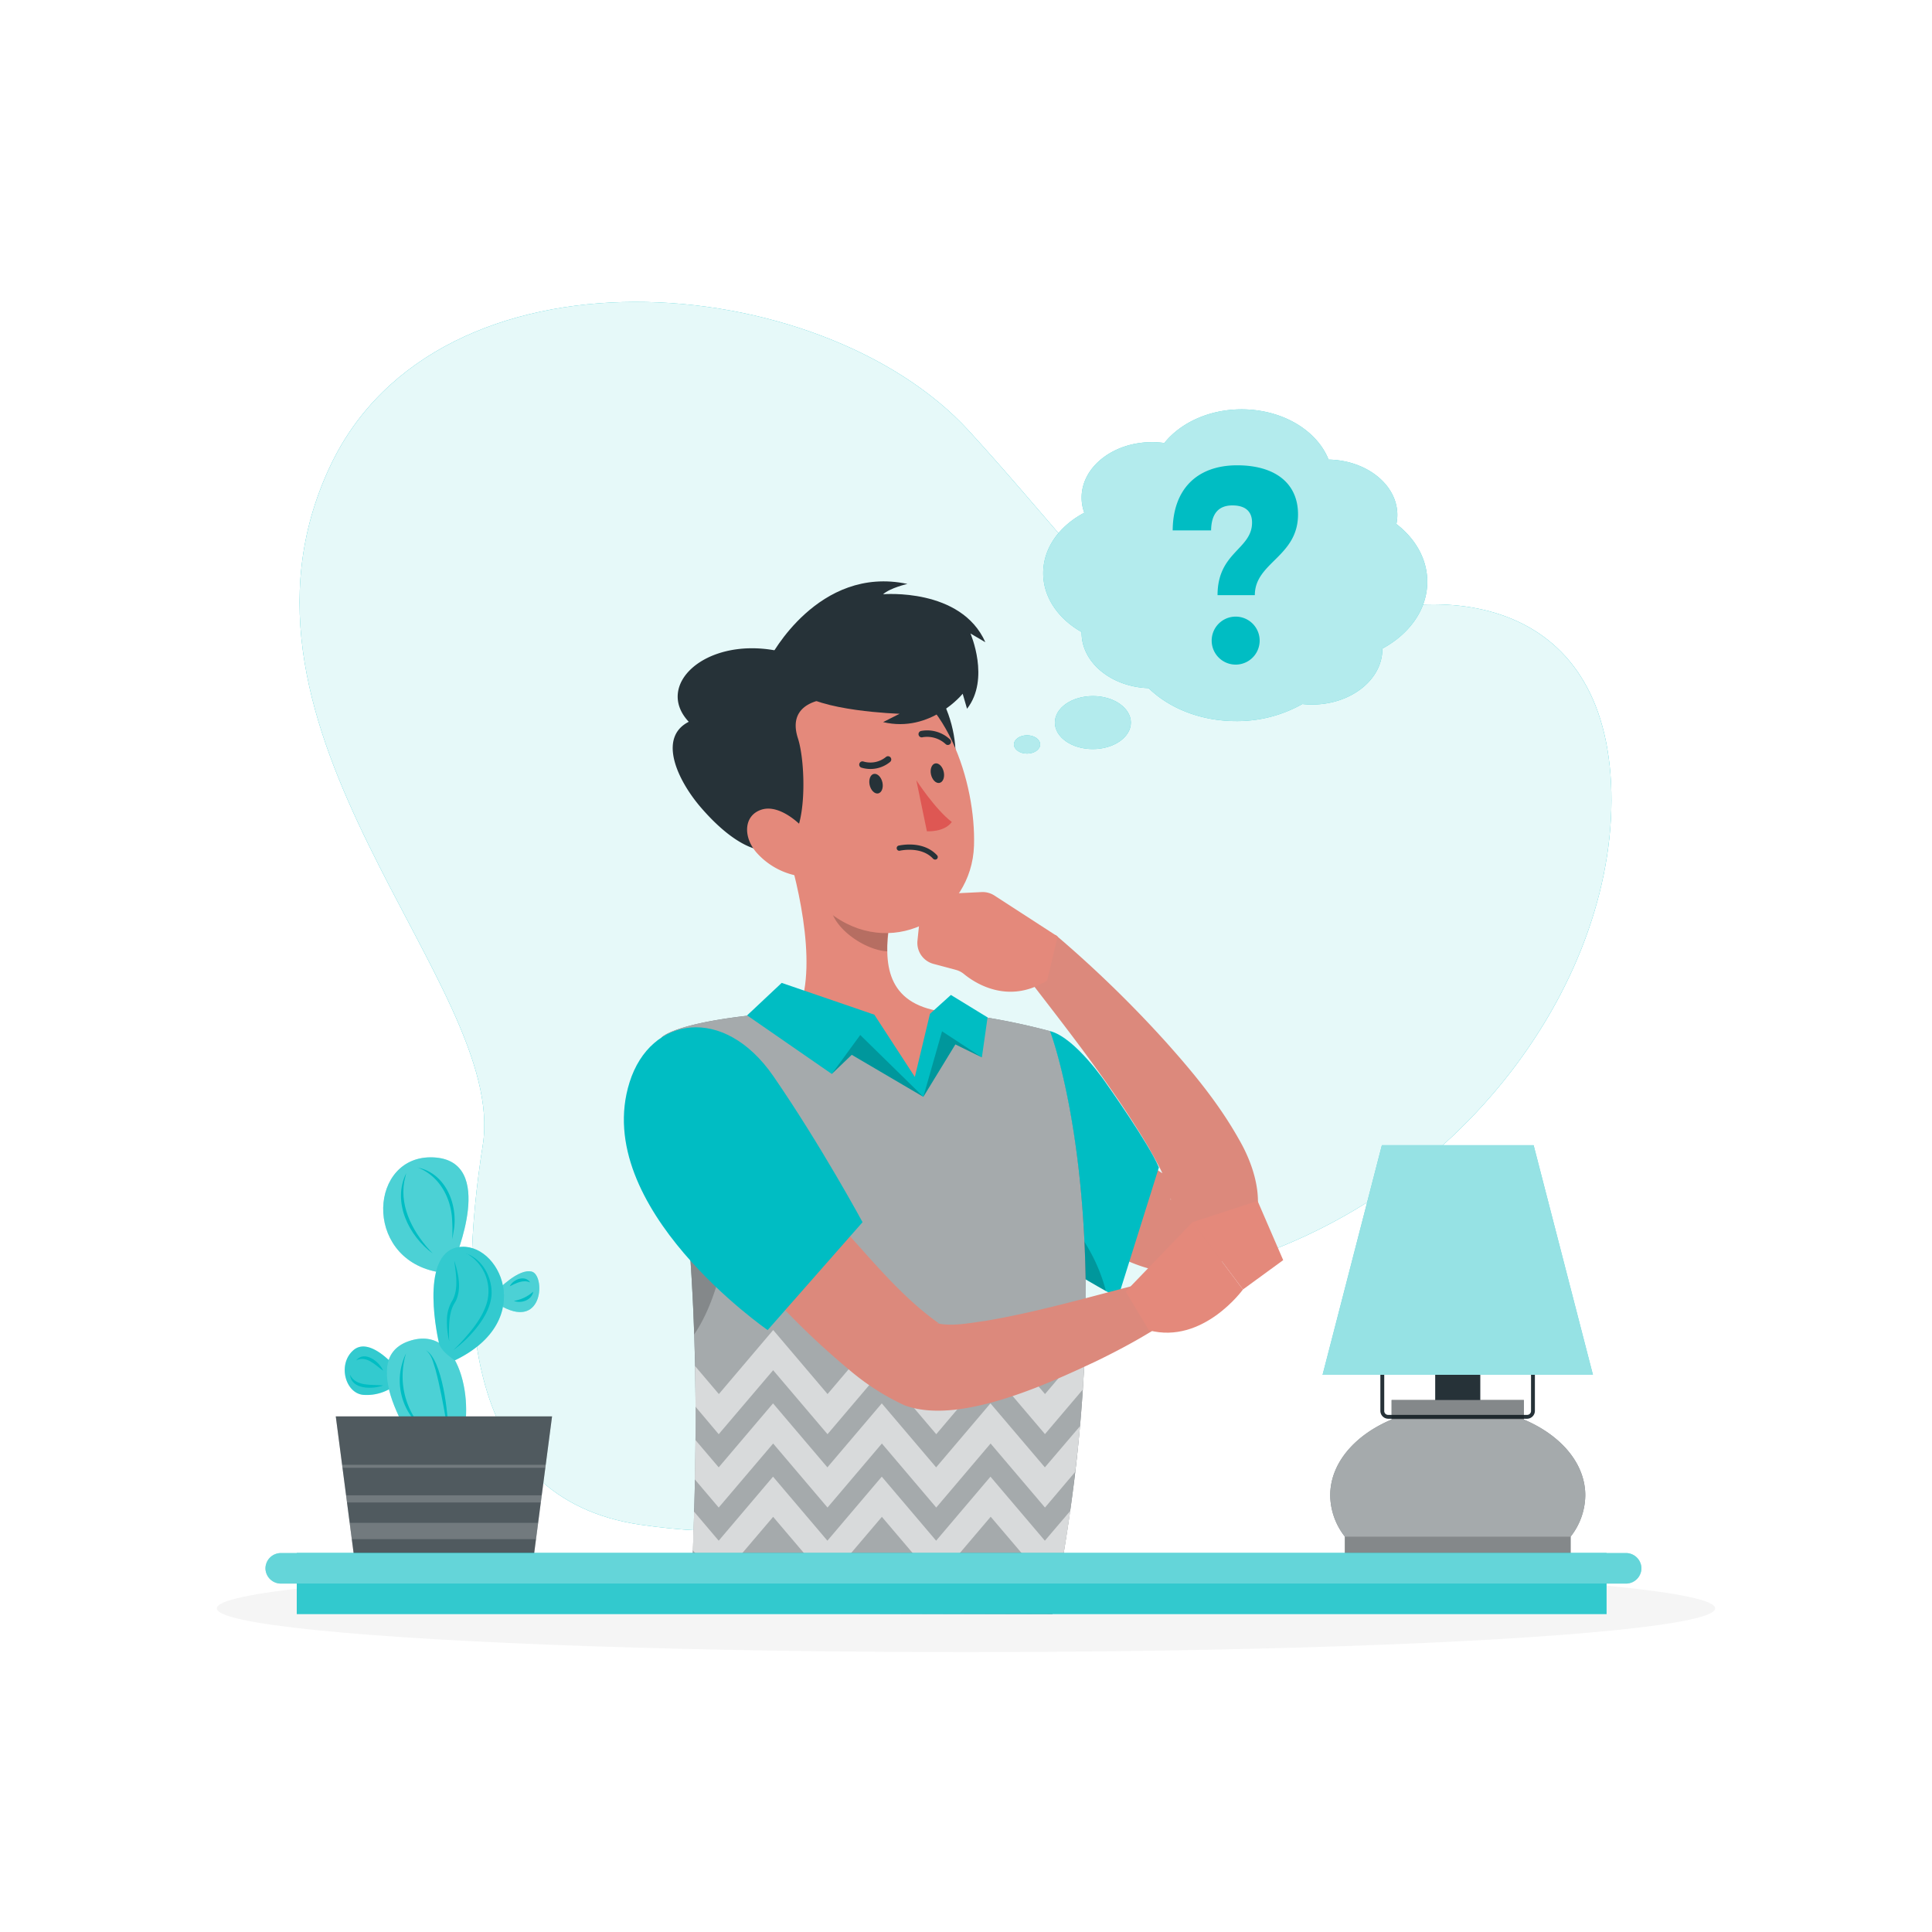 <svg class="animated" id="freepik_stories-thinking-face" xmlns="http://www.w3.org/2000/svg" viewBox="0 0 500 500" version="1.1" xmlns:xlink="http://www.w3.org/1999/xlink" xmlns:svgjs="http://svgjs.com/svgjs"><style>svg#freepik_stories-thinking-face:not(.animated) .animable {opacity: 0;}svg#freepik_stories-thinking-face.animated #freepik--speech-bubble--inject-2 {animation: 1.5s Infinite  linear wind;animation-delay: 0s;}svg#freepik_stories-thinking-face.animated #freepik--Symbol--inject-2 {animation: 1.5s Infinite  linear heartbeat;animation-delay: NaNs;}            @keyframes wind {                0% {                    transform: rotate( 0deg );                }                25% {                    transform: rotate( 1deg );                }                75% {                    transform: rotate( -1deg );                }            }                    @keyframes heartbeat {                0% {                    transform: scale(1);                }                10% {                    transform: scale(1.1);                }                30% {                    transform: scale(1);                }                40% {                    transform: scale(1);                }                50% {                    transform: scale(1.1);                }                60% {                    transform: scale(1);                }                100% {                    transform: scale(1);                }            }        </style><g id="freepik--background-simple--inject-2" class="animable" style="transform-origin: 247.283px 237.186px;"><path d="M85.4,120.73c27.92-59.45,127.06-51.06,165.32-9.26s50.69,68.6,85.21,53,78.51-11.44,81,38.16S379.05,310.88,314.88,328.24,250.72,407,165.78,394.6c-46.31-6.75-47.37-56.86-40.83-98.3S53,189.67,85.4,120.73Z" style="fill: rgb(0, 189, 195); transform-origin: 247.283px 237.186px;" id="eldx3a3w1gdgb" class="animable"></path><g id="elvoqqif0q5om"><path d="M85.4,120.73c27.92-59.45,127.06-51.06,165.32-9.26s50.69,68.6,85.21,53,78.51-11.44,81,38.16S379.05,310.88,314.88,328.24,250.72,407,165.78,394.6c-46.31-6.75-47.37-56.86-40.83-98.3S53,189.67,85.4,120.73Z" style="fill: rgb(255, 255, 255); opacity: 0.9; transform-origin: 247.283px 237.186px;" class="animable"></path></g></g><g id="freepik--Shadow--inject-2" class="animable" style="transform-origin: 250px 416.24px;"><ellipse id="freepik--path--inject-2" cx="250" cy="416.24" rx="193.89" ry="11.32" style="fill: rgb(245, 245, 245); transform-origin: 250px 416.24px;" class="animable"></ellipse></g><g id="freepik--speech-bubble--inject-2" class="animable animator-active" style="transform-origin: 315.895px 150.485px;"><path d="M369.38,150.55c0-5.85-3.06-11.14-8-14.94a11.5,11.5,0,0,0,.25-2.35c0-7.8-7.93-14.14-17.8-14.32-3-7.55-11.92-13-22.5-13-8.42,0-15.81,3.48-20,8.71a23.84,23.84,0,0,0-3.19-.22c-10.06,0-18.22,6.42-18.22,14.34a11.34,11.34,0,0,0,.7,3.93c-6.41,3.37-10.64,9.11-10.64,15.63,0,6.28,3.92,11.83,9.94,15.24v.2c0,7.69,7.68,14,17.34,14.32,5.32,5.2,13.48,8.53,22.63,8.53a34.37,34.37,0,0,0,17.16-4.42,22.48,22.48,0,0,0,2.48.14c10.06,0,18.22-6.42,18.22-14.34v-.14C364.79,164.06,369.38,157.73,369.38,150.55Z" style="fill: rgb(0, 189, 195); transform-origin: 319.68px 146.281px;" id="elcjpc1egzqjp" class="animable"></path><path d="M269.19,192.66c0,1.31-1.52,2.37-3.39,2.37s-3.39-1.06-3.39-2.37,1.52-2.37,3.39-2.37S269.19,191.35,269.19,192.66Z" style="fill: rgb(0, 189, 195); transform-origin: 265.8px 192.66px;" id="elwl3i0vn10yr" class="animable"></path><path d="M292.67,187c0,3.79-4.41,6.86-9.85,6.86S273,190.81,273,187s4.41-6.86,9.85-6.86S292.67,183.24,292.67,187Z" style="fill: rgb(0, 189, 195); transform-origin: 282.835px 187px;" id="elerb3zvf3esg" class="animable"></path><g id="elyuj8okxw4dg"><path d="M369.38,150.55c0-5.85-3.06-11.14-8-14.94a11.5,11.5,0,0,0,.25-2.35c0-7.8-7.93-14.14-17.8-14.32-3-7.55-11.92-13-22.5-13-8.42,0-15.81,3.48-20,8.71a23.84,23.84,0,0,0-3.19-.22c-10.06,0-18.22,6.42-18.22,14.34a11.34,11.34,0,0,0,.7,3.93c-6.41,3.37-10.64,9.11-10.64,15.63,0,6.28,3.92,11.83,9.94,15.24v.2c0,7.69,7.68,14,17.34,14.32,5.32,5.2,13.48,8.53,22.63,8.53a34.37,34.37,0,0,0,17.16-4.42,22.48,22.48,0,0,0,2.48.14c10.06,0,18.22-6.42,18.22-14.34v-.14C364.79,164.06,369.38,157.73,369.38,150.55Z" style="fill: rgb(255, 255, 255); isolation: isolate; opacity: 0.7; transform-origin: 319.68px 146.281px;" class="animable"></path></g><g id="el5s4rkplm7dv"><path d="M269.19,192.66c0,1.31-1.52,2.37-3.39,2.37s-3.39-1.06-3.39-2.37,1.52-2.37,3.39-2.37S269.19,191.35,269.19,192.66Z" style="fill: rgb(255, 255, 255); isolation: isolate; opacity: 0.7; transform-origin: 265.8px 192.66px;" class="animable"></path></g><g id="elj63azsqfl6d"><path d="M292.67,187c0,3.79-4.41,6.86-9.85,6.86S273,190.81,273,187s4.41-6.86,9.85-6.86S292.67,183.24,292.67,187Z" style="fill: rgb(255, 255, 255); isolation: isolate; opacity: 0.7; transform-origin: 282.835px 187px;" class="animable"></path></g></g><g id="freepik--Symbol--inject-2" class="animable" style="transform-origin: 319.71px 146.21px;"><path d="M320.18,120.42c9.73,0,15.75,4.57,15.75,12.7,0,11-11.18,12.41-11.18,20.9H315.1c0-11.17,8.93-11.83,8.93-18.79,0-3-1.89-4.43-5.08-4.43-3.56,0-5.45,2.1-5.52,6.46h-9.94C303.56,126.59,309.8,120.42,320.18,120.42ZM326,165.79a6.21,6.21,0,1,1-12.42,0,6.21,6.21,0,1,1,12.42,0Z" style="fill: rgb(0, 189, 195); transform-origin: 319.71px 146.21px;" id="elo97c73jgfv" class="animable"></path></g><g id="freepik--Plant--inject-2" class="animable" style="transform-origin: 114.885px 350.942px;"><path d="M102.15,353.58s-6.53-7.77-10.7-4.14S89.38,360.75,94.2,361a12.07,12.07,0,0,0,8-2.43Z" style="fill: rgb(0, 189, 195); transform-origin: 95.708px 354.747px;" id="elt0wdqq0lv2f" class="animable"></path><g id="elxfiqqdaxpw"><path d="M102.15,353.58s-6.53-7.77-10.7-4.14S89.38,360.75,94.2,361a12.07,12.07,0,0,0,8-2.43Z" style="fill: rgb(255, 255, 255); isolation: isolate; opacity: 0.2; transform-origin: 95.708px 354.747px;" class="animable"></path></g><path d="M128.79,333.88s5.48-5.75,8.88-4.77,3,14.69-7.49,9.14Z" style="fill: rgb(0, 189, 195); transform-origin: 134.182px 334.283px;" id="el1zgloxl5oq5" class="animable"></path><g id="el7eptmwlk4wc"><path d="M128.79,333.88s5.48-5.75,8.88-4.77,3,14.69-7.49,9.14Z" style="fill: rgb(255, 255, 255); isolation: isolate; opacity: 0.3; transform-origin: 134.182px 334.283px;" class="animable"></path></g><path d="M109.2,376.73s-18-24.65-3.39-29.64,17.23,19.83,13,26.74S109.2,376.73,109.2,376.73Z" style="fill: rgb(0, 189, 195); transform-origin: 110.366px 362.16px;" id="el7o7hr13guq" class="animable"></path><path d="M117.56,326.26s11.18-25.95-5.38-26.73-18.36,25.73.69,29.58Z" style="fill: rgb(0, 189, 195); transform-origin: 110.209px 314.312px;" id="eloqugplieeo" class="animable"></path><g id="el7cm4qad410n"><path d="M109.2,376.73s-18-24.65-3.39-29.64,17.23,19.83,13,26.74S109.2,376.73,109.2,376.73Z" style="fill: rgb(255, 255, 255); isolation: isolate; opacity: 0.3; transform-origin: 110.366px 362.16px;" class="animable"></path></g><g id="elpc3222nrpv"><path d="M117.56,326.26s11.18-25.95-5.38-26.73-18.36,25.73.69,29.58Z" style="fill: rgb(255, 255, 255); isolation: isolate; opacity: 0.3; transform-origin: 110.209px 314.312px;" class="animable"></path></g><path d="M113.59,347.51s-5.43-22.91,5-24.74,20.76,18.87-.85,29.28C117.75,352.05,114.05,349.75,113.59,347.51Z" style="fill: rgb(0, 189, 195); transform-origin: 121.304px 337.353px;" id="elytath8esr" class="animable"></path><g id="elottpx4krmar"><path d="M113.59,347.51s-5.43-22.91,5-24.74,20.76,18.87-.85,29.28C117.75,352.05,114.05,349.75,113.59,347.51Z" style="fill: rgb(255, 255, 255); isolation: isolate; opacity: 0.2; transform-origin: 121.304px 337.353px;" class="animable"></path></g><path d="M112,324.41c-6.24-4.56-10.55-13.36-6.88-20.78-.15.69-.33,1.44-.5,2.13-1.23,7,2.62,13.74,7.38,18.65Z" style="fill: rgb(0, 189, 195); transform-origin: 107.884px 314.02px;" id="elz54ntp2o0eq" class="animable"></path><path d="M108,302.14c7.13,1.39,10.39,9.14,9.52,15.79-.16.94-.3,1.89-.48,2.81a46.13,46.13,0,0,0-.07-5.64c-.45-5.53-3.49-10.93-9-13Z" style="fill: rgb(0, 189, 195); transform-origin: 112.814px 311.42px;" id="elum5154956u" class="animable"></path><path d="M120.66,324.41c4.38,1.55,6.9,6.54,6.53,11-.36,3.28-2.2,6.23-4.24,8.69a32.17,32.17,0,0,1-5.59,5.29c.92-.9,1.82-1.8,2.65-2.76,2.48-2.8,4.93-5.88,6-9.5a11.19,11.19,0,0,0-5.34-12.77Z" style="fill: rgb(0, 189, 195); transform-origin: 122.293px 336.875px;" id="el9ns0u3zd5lu" class="animable"></path><path d="M117.56,326.26c1.08,3.35,2,7.37.28,10.67-1.46,2.14-1.61,4.94-1.65,7.49,0,.89,0,1.77.06,2.67a20.42,20.42,0,0,1-.58-5.35,9.63,9.63,0,0,1,1.46-5.26c1.61-3.09.84-6.87.43-10.22Z" style="fill: rgb(0, 189, 195); transform-origin: 117.23px 336.675px;" id="elgqxupuhgfkb" class="animable"></path><path d="M110.21,349.44c4.22,2.28,5.89,16.59,5.74,21.27-.13-.93-.27-1.85-.45-2.77-.8-4.58-1.63-9.18-2.84-13.66-.57-1.69-.93-3.74-2.45-4.84Z" style="fill: rgb(0, 189, 195); transform-origin: 113.085px 360.075px;" id="el4mtj9el66ch" class="animable"></path><path d="M105.09,350.23a20.25,20.25,0,0,0,4.11,19.29,21.7,21.7,0,0,1-1.89-1.83,16,16,0,0,1-2.22-17.46Z" style="fill: rgb(0, 189, 195); transform-origin: 106.328px 359.875px;" id="elmx56xezqv" class="animable"></path><path d="M133,336.67a9.91,9.91,0,0,0,5-2.39c-.34,2.15-3.07,3.16-5,2.39Z" style="fill: rgb(0, 189, 195); transform-origin: 135.5px 335.603px;" id="elwf1idkh2t5f" class="animable"></path><path d="M131.92,332.89c.9-1.84,4-3,5.29-1-1.84-.81-3.64.2-5.29,1Z" style="fill: rgb(0, 189, 195); transform-origin: 134.565px 331.866px;" id="el3znbn5diqdj" class="animable"></path><path d="M99.17,354.74c-2.1-1.48-4.28-4-7-2.69,2.22-2.63,6,.33,7,2.69Z" style="fill: rgb(0, 189, 195); transform-origin: 95.67px 352.88px;" id="elh80g6upf7" class="animable"></path><path d="M99.17,358.56c-2.77,1-8.2,1.1-8.59-2.76,1.58,3.14,5.6,2.45,8.59,2.76Z" style="fill: rgb(0, 189, 195); transform-origin: 94.875px 357.474px;" id="elt8674f0f84" class="animable"></path><polygon points="86.9 366.56 142.87 366.56 138.19 402.37 91.57 402.37 86.9 366.56" style="fill: rgb(38, 50, 56); transform-origin: 114.885px 384.465px;" id="elvxetzuoq8e" class="animable"></polygon><g id="elp9m0j2alr8i"><g style="opacity: 0.2; transform-origin: 114.885px 384.465px;" class="animable"><polygon points="142.87 366.56 141.23 379.08 141.13 379.87 140.2 386.99 139.96 388.84 139.27 394.11 138.72 398.33 138.19 402.37 91.57 402.37 91.04 398.33 90.49 394.11 89.81 388.84 89.56 386.99 88.64 379.87 88.53 379.08 86.9 366.56 142.87 366.56" style="fill: rgb(250, 250, 250); transform-origin: 114.885px 384.465px;" id="el8to3158ogdd" class="animable"></polygon></g></g><g id="elrty9u70o2v"><polygon points="139.27 394.11 138.72 398.33 91.04 398.33 90.49 394.11 139.27 394.11" style="fill: rgb(250, 250, 250); opacity: 0.2; transform-origin: 114.88px 396.22px;" class="animable"></polygon></g><g id="elhvki0z52tdp"><polygon points="140.2 386.99 139.96 388.84 89.81 388.84 89.56 386.99 140.2 386.99" style="fill: rgb(250, 250, 250); opacity: 0.2; transform-origin: 114.88px 387.915px;" class="animable"></polygon></g><g id="eliyoyk4sc33h"><polygon points="141.23 379.08 141.13 379.87 88.64 379.87 88.53 379.08 141.23 379.08" style="fill: rgb(250, 250, 250); opacity: 0.2; transform-origin: 114.88px 379.475px;" class="animable"></polygon></g></g><g id="freepik--Lamp--inject-2" class="animable" style="transform-origin: 377.265px 349.16px;"><rect x="371.43" y="348.87" width="11.67" height="23.93" style="fill: rgb(38, 50, 56); transform-origin: 377.265px 360.835px;" id="elle50lzxa7q" class="animable"></rect><path d="M410.27,387c0-8.32-6.37-15.6-15.9-19.62v-5.05H360.15v5.05c-9.53,4-15.89,11.3-15.89,19.62a17.6,17.6,0,0,0,3.81,10.7h0v4.24h58.39V397.7A17.6,17.6,0,0,0,410.27,387Z" style="fill: rgb(38, 50, 56); transform-origin: 377.265px 382.135px;" id="el5n0qjv9fdyl" class="animable"></path><g id="elj1yse5q6aw"><path d="M410.27,387c0-8.32-6.37-15.6-15.9-19.62v-5.05H360.15v5.05c-9.53,4-15.89,11.3-15.89,19.62a17.6,17.6,0,0,0,3.81,10.7h0v4.24h58.39V397.7A17.6,17.6,0,0,0,410.27,387Z" style="fill: rgb(250, 250, 250); opacity: 0.6; transform-origin: 377.265px 382.135px;" class="animable"></path></g><path d="M395.23,367.17H359.29a2.05,2.05,0,0,1-2.05-2.05V309.51h1v55.61a1,1,0,0,0,1.05,1.05h35.94a1,1,0,0,0,1-1.05V309.51h1v55.61A2.05,2.05,0,0,1,395.23,367.17Z" style="fill: rgb(38, 50, 56); transform-origin: 377.235px 338.34px;" id="elxf3d8xm6wn" class="animable"></path><polygon points="412.25 355.8 342.28 355.8 357.63 296.38 396.9 296.38 412.25 355.8" style="fill: rgb(0, 189, 195); transform-origin: 377.265px 326.09px;" id="elogc5rqfrcar" class="animable"></polygon><g id="els8gnp61h3o"><rect x="348.07" y="397.69" width="58.39" height="4.24" style="opacity: 0.2; transform-origin: 377.265px 399.81px;" class="animable"></rect></g><g id="elgva7p5czunt"><rect x="360.15" y="362.32" width="34.22" height="5.05" style="opacity: 0.2; transform-origin: 377.26px 364.845px;" class="animable"></rect></g><g id="el3di7jer0qkd"><polygon points="412.25 355.8 342.28 355.8 357.63 296.38 396.9 296.38 412.25 355.8" style="fill: rgb(250, 250, 250); opacity: 0.6; transform-origin: 377.265px 326.09px;" class="animable"></polygon></g></g><g id="freepik--Character--inject-2" class="animable" style="transform-origin: 246.772px 284.099px;"><path d="M268.94,269.8c8.86,11.51,18.31,23.6,29.75,32.35a22.74,22.74,0,0,0,6.77,3.65c.17.05,0,.14-.2.28s-.12.12-.12.2-.31.28-.39.35a5.73,5.73,0,0,0-1.79,3.68c0,.28.06.26.06.08-.61-4.6-3.4-9.13-5.76-13.42-9.55-16.13-21.56-31.2-33.09-46.2l9-8.82a303.45,303.45,0,0,1,28.6,27.76c6.88,7.7,13.6,15.78,18.82,25.07,5.19,8.89,8.29,21.5-.95,29.33a22.76,22.76,0,0,1-14.59,5.31c-17.5-.24-33.5-16.74-44.23-28.6a180.66,180.66,0,0,1-12.79-16.39l20.88-14.63Z" style="fill: rgb(220, 137, 124); transform-origin: 286.793px 285.685px;" id="eljsylqe3dpwt" class="animable"></path><path d="M243.5,231.38l10.55-.51a5.66,5.66,0,0,1,3.32.9l16.34,10.59L271,253.75c-10.18,6.42-18.87.52-21.53-1.67a5.43,5.43,0,0,0-2.11-1.08l-5.78-1.55a5.62,5.62,0,0,1-4.14-6l.72-7A5.62,5.62,0,0,1,243.5,231.38Z" style="fill: rgb(228, 137, 123); transform-origin: 255.56px 243.761px;" id="elp62egbfa5zj" class="animable"></path><path d="M299.92,302.13l-10.58,33.71s-1.19-.63-3.13-1.72c-5.11-2.87-15.45-8.89-23.09-14.86-4.44-3.46-8-6.9-9-9.7-3.55-9.4,17.58-42.73,17.58-42.73,6.64,1.66,14.7,13.7,14.7,13.7S297.37,296,299.92,302.13Z" style="fill: rgb(0, 189, 195); transform-origin: 276.819px 301.335px;" id="els7hdcopogp" class="animable"></path><g id="elb5gj9kpzr4o"><path d="M286.21,334.12c-5.11-2.87-15.45-8.89-23.09-14.86a60.48,60.48,0,0,1,1.09-14.18S281.19,314.7,286.21,334.12Z" style="opacity: 0.2; transform-origin: 274.639px 319.6px;" class="animable"></path></g><path d="M271.69,266.84s20.48,52.76.67,150.89L179,417.5c-.61-14.33,5.88-81.43-7.78-149,0,0,3.83-4.68,33.95-6.67,11.92-.79,29.21-.88,39.69.1A174.33,174.33,0,0,1,271.69,266.84Z" style="fill: rgb(38, 50, 56); transform-origin: 226.107px 339.473px;" id="el20gzub7h4a3" class="animable"></path><g id="elr9kbvqtnr7"><path d="M280.79,348.6c-.13,3.57-.31,7.24-.55,11-.21,3.07-.44,6.22-.72,9.44-.35,3.84-.75,7.79-1.25,11.84q-.57,5-1.3,10.12-.89,6.23-2,12.74c-.78,4.54-1.64,9.2-2.61,14L179,417.51c-.14-3.12.06-8.74.32-16.31.11-3,.22-6.38.33-10,.07-2.63.14-5.43.2-8.34.06-3.24.12-6.65.14-10.22q0-4.15,0-8.58c0-3.41-.05-6.93-.13-10.54,0-2.68-.12-5.4-.21-8.17-.33-9.85-.92-20.28-1.9-31.07a426,426,0,0,0-6.55-45.78s3.84-4.68,34-6.67c11.92-.79,29.2-.89,39.7.1a176.06,176.06,0,0,1,26.83,4.91S282.65,295.05,280.79,348.6Z" style="fill: rgb(250, 250, 250); opacity: 0.6; transform-origin: 226.102px 339.476px;" class="animable"></path></g><g id="el6oc5hf2za19"><path d="M189.38,310s-.83,22.28-9.73,35.37c-.33-9.85-.92-20.28-1.9-31.07C181.4,311.51,185.37,309.86,189.38,310Z" style="opacity: 0.2; transform-origin: 183.565px 327.681px;" class="animable"></path></g><g id="ela77zpiaw19g"><g style="opacity: 0.6; transform-origin: 230.33px 357.69px;" class="animable"><path d="M280.79,348.6c-.13,3.57-.31,7.24-.55,11l-9.8,11.54-14.08-16.56L242.3,371.17l-14.07-16.56-14.07,16.56-14.07-16.56L186,371.17l-6-7.11c0-3.41-.05-6.93-.13-10.54l6.17,7.26,14.06-16.57,14.07,16.57,14.07-16.57,14.07,16.57,14.06-16.57,14.08,16.57Z" style="fill: rgb(250, 250, 250); transform-origin: 230.33px 357.69px;" id="el0vsg57yjljhq" class="animable"></path></g></g><g id="elqbtm1uioa6r"><g style="opacity: 0.6; transform-origin: 229.665px 376.67px;" class="animable"><path d="M279.52,369.07c-.35,3.84-.75,7.79-1.25,11.84l-7.83,9.24-14.08-16.57L242.3,390.15l-14.07-16.57-14.07,16.57-14.07-16.57L186,390.15l-6.19-7.29c.06-3.24.12-6.65.14-10.22l6.05,7.11,14.06-16.56,14.07,16.56,14.07-16.56,14.07,16.56,14.06-16.56,14.08,16.56Z" style="fill: rgb(250, 250, 250); transform-origin: 229.665px 376.67px;" id="elb5xbam66tvj" class="animable"></path></g></g><g id="el9pyaoa2gx9v"><g style="opacity: 0.6; transform-origin: 228.14px 395.635px;" class="animable"><path d="M277,391q-.89,6.23-2,12.74l-4.53,5.34-14.08-16.55L242.3,409.11l-14.07-16.55-14.07,16.55-14.07-16.55L186,409.11l-6.72-7.91c.11-3,.22-6.38.33-10l6.39,7.53,14.06-16.57,14.07,16.57,14.07-16.57,14.07,16.57,14.06-16.57,14.08,16.57Z" style="fill: rgb(250, 250, 250); transform-origin: 228.14px 395.635px;" id="el435kx2wxiqf" class="animable"></path></g></g><path d="M204,220.64c3.68,12.49,8.35,35.55.25,44.87,12.67,4,21.79,6.7,33,15,2.94-8.15,6.53-18.72,6.53-18.72-14.5-2.06-15.12-12.61-13.57-22.72Z" style="fill: rgb(228, 137, 123); transform-origin: 223.89px 250.575px;" id="elrvb0vumrbsj" class="animable"></path><g id="eljwum3wbkd1i"><path d="M214.64,228.17l15.51,10.91a39.33,39.33,0,0,0-.56,7.12c-5.49-.27-13.49-5.52-14.6-11.14A19.1,19.1,0,0,1,214.64,228.17Z" style="opacity: 0.2; transform-origin: 222.313px 237.185px;" class="animable"></path></g><polygon points="193.35 262.78 202.3 254.37 226.28 262.6 236.76 278.71 240.67 262.38 246.09 257.49 255.58 263.3 254.11 273.65 247.25 270.29 238.96 283.86 220.43 272.98 215.26 277.94 193.35 262.78" style="fill: rgb(0, 189, 195); transform-origin: 224.465px 269.115px;" id="elied1ju92lof" class="animable"></polygon><g id="elwb7yhvgaqpo"><polygon points="238.96 283.86 243.8 266.9 254.11 273.65 247.25 270.29 238.96 283.86" style="opacity: 0.2; transform-origin: 246.535px 275.38px;" class="animable"></polygon></g><g id="eldzh055m977"><polygon points="238.96 283.86 222.63 267.86 215.26 277.94 220.43 272.98 238.96 283.86" style="opacity: 0.2; transform-origin: 227.11px 275.86px;" class="animable"></polygon></g><path d="M199.46,295.5c6,7.23,14.2,17.27,20.28,24.17,7.25,8.06,14.46,16.62,23.23,22.8.34.21-.05,0-.22,0a1,1,0,0,0-.29-.06c-.08,0,0,0,0,.05,3.94.87,8.37-.05,12.58-.62,12.83-2.16,25.45-5.79,38.3-9.1l5.05,11.57c-4.87,3-9.72,5.55-14.76,8C271,358.23,248,368.92,234.06,363.68a62.53,62.53,0,0,1-14.27-9.16,202.06,202.06,0,0,1-18.8-17.8c-5.77-6.13-11.23-12.4-16.49-18.94-1.77-2.18-3.43-4.32-5.19-6.66l20.15-15.62Z" style="fill: rgb(220, 137, 124); transform-origin: 238.85px 330.292px;" id="elwlueinbbt8" class="animable"></path><path d="M162.94,280.06c-10.23,32.42,35.73,64.16,35.73,64.16l24.56-27.92s-10.82-20-23.08-37.78C187.32,259.92,168.33,263,162.94,280.06Z" style="fill: rgb(0, 189, 195); transform-origin: 192.342px 305.041px;" id="el0wayblmjo6g" class="animable"></path><path d="M291.33,334.24l17.28-17.94,13.06,17.42S311.36,348,297.33,344.28Z" style="fill: rgb(228, 137, 123); transform-origin: 306.5px 330.599px;" id="elak8uckid45l" class="animable"></path><polygon points="325.46 310.8 332.09 326.12 321.67 333.72 308.61 316.3 325.46 310.8" style="fill: rgb(228, 137, 123); transform-origin: 320.35px 322.26px;" id="elsfplajnz8s" class="animable"></polygon><path d="M237.35,174.25c8.89,3.49,15,27.73,4.19,33.57S220.5,167.65,237.35,174.25Z" style="fill: rgb(38, 50, 56); transform-origin: 237.864px 190.967px;" id="el72kw2fcia6a" class="animable"></path><path d="M199,202.78c4.6,17,6.44,27.09,17,34.4,15.84,11,35.5-.5,36.07-18.31.52-16-7.1-41.09-25.4-45C208.65,170,194.42,185.82,199,202.78Z" style="fill: rgb(228, 137, 123); transform-origin: 225.115px 207.384px;" id="elzxrfxo4xp6n" class="animable"></path><path d="M214.18,180.92,212.3,166a19.9,19.9,0,0,1-12.05,2.26c-18-3.09-30.85,9.1-22,18.54-8.14,4.13-2.82,15.31,3.22,22.27,8.39,9.69,17,14,22.4,9,5-2.81,4.72-20.57,2.63-27C203.34,181.33,214.18,180.92,214.18,180.92Z" style="fill: rgb(38, 50, 56); transform-origin: 194.138px 193.084px;" id="elusfi1j77wgo" class="animable"></path><path d="M196,220.88a18.85,18.85,0,0,0,11.22,5.92c5.45.65,6.41-4.43,3.42-9.13-2.7-4.23-8.79-9.66-13.55-8.14S192.27,216.85,196,220.88Z" style="fill: rgb(228, 137, 123); transform-origin: 202.828px 218.063px;" id="elk30lzl5twq" class="animable"></path><path d="M225.05,203.1c.29,1.39,1.27,2.4,2.19,2.24s1.43-1.42,1.14-2.81-1.27-2.4-2.19-2.25S224.77,201.7,225.05,203.1Z" style="fill: rgb(38, 50, 56); transform-origin: 226.717px 202.811px;" id="eligh01nx8dnl" class="animable"></path><path d="M240.93,200.38c.29,1.4,1.26,2.4,2.18,2.24s1.43-1.41,1.14-2.81-1.27-2.4-2.18-2.24S240.64,199,240.93,200.38Z" style="fill: rgb(38, 50, 56); transform-origin: 242.59px 200.095px;" id="elrjumksq7c1f" class="animable"></path><path d="M237.15,201.94s4.86,7.5,9.18,10.79c-2,2.73-6.45,2.4-6.45,2.4Z" style="fill: rgb(222, 87, 83); transform-origin: 241.74px 208.541px;" id="elszsnuvsrpf" class="animable"></path><path d="M230.14,195.78a.81.81,0,0,1,.34.25.84.84,0,0,1-.15,1.18,8,8,0,0,1-7.41,1.45.82.82,0,0,1-.5-1.07.84.84,0,0,1,1.07-.5,6.34,6.34,0,0,0,5.81-1.2A.81.81,0,0,1,230.14,195.78Z" style="fill: rgb(38, 50, 56); transform-origin: 226.511px 197.361px;" id="el1rzgxhjl6fbh" class="animable"></path><path d="M245.51,192.77a.82.82,0,0,1-.76-.18,7.06,7.06,0,0,0-5.91-1.81.84.84,0,1,1-.41-1.62h0a8.62,8.62,0,0,1,7.41,2.18.84.84,0,0,1,.08,1.18A.88.88,0,0,1,245.51,192.77Z" style="fill: rgb(38, 50, 56); transform-origin: 241.918px 190.911px;" id="elj794vshjf5a" class="animable"></path><path d="M199.3,170.21s12.42-24,35.54-19.09c0,0-4.42,1-6.3,2.67,0,0,20.18-1.76,26.47,12.42l-3.86-2.27s5.14,11.75-.88,19.49l-1.13-3.89s-8.26,10.25-20.59,7.34l4.26-2.16s-21.24-.65-26.5-6.07S199.3,170.21,199.3,170.21Z" style="fill: rgb(38, 50, 56); transform-origin: 227.155px 168.929px;" id="eliz7p2pi5t68" class="animable"></path><path d="M242,222.46a.7.7,0,0,1-.5-.21c-3.13-3.39-8.62-2.09-8.67-2.08a.68.68,0,0,1-.33-1.31c.26-.06,6.31-1.5,10,2.47a.68.68,0,0,1,0,.95A.69.69,0,0,1,242,222.46Z" style="fill: rgb(38, 50, 56); transform-origin: 237.377px 220.509px;" id="el0artr8tmh7wc" class="animable"></path></g><g id="freepik--Table--inject-2" class="animable" style="transform-origin: 246.75px 409.83px;"><rect x="76.8" y="401.93" width="338.98" height="15.8" style="fill: rgb(0, 189, 195); transform-origin: 246.29px 409.83px;" id="elkyxfiits26m" class="animable"></rect><g id="el0k17llkzee0q"><rect x="76.8" y="401.93" width="338.98" height="15.8" style="fill: rgb(250, 250, 250); opacity: 0.2; transform-origin: 246.29px 409.83px;" class="animable"></rect></g><path d="M420.85,401.93H72.7a4,4,0,0,0-4,3.95h0a4,4,0,0,0,4,3.95H420.85a4,4,0,0,0,3.95-3.95h0A4,4,0,0,0,420.85,401.93Z" style="fill: rgb(0, 189, 195); transform-origin: 246.75px 405.88px;" id="elv0a85uaqzpl" class="animable"></path><g id="elpu3ku1mo0ad"><path d="M420.85,401.93H72.7a4,4,0,0,0-4,3.95h0a4,4,0,0,0,4,3.95H420.85a4,4,0,0,0,3.95-3.95h0A4,4,0,0,0,420.85,401.93Z" style="fill: rgb(250, 250, 250); opacity: 0.4; transform-origin: 246.75px 405.88px;" class="animable"></path></g></g><defs>     <filter id="active" height="200%">         <feMorphology in="SourceAlpha" result="DILATED" operator="dilate" radius="2"></feMorphology>                <feFlood flood-color="#32DFEC" flood-opacity="1" result="PINK"></feFlood>        <feComposite in="PINK" in2="DILATED" operator="in" result="OUTLINE"></feComposite>        <feMerge>            <feMergeNode in="OUTLINE"></feMergeNode>            <feMergeNode in="SourceGraphic"></feMergeNode>        </feMerge>    </filter>    <filter id="hover" height="200%">        <feMorphology in="SourceAlpha" result="DILATED" operator="dilate" radius="2"></feMorphology>                <feFlood flood-color="#ff0000" flood-opacity="0.5" result="PINK"></feFlood>        <feComposite in="PINK" in2="DILATED" operator="in" result="OUTLINE"></feComposite>        <feMerge>            <feMergeNode in="OUTLINE"></feMergeNode>            <feMergeNode in="SourceGraphic"></feMergeNode>        </feMerge>            <feColorMatrix type="matrix" values="0   0   0   0   0                0   1   0   0   0                0   0   0   0   0                0   0   0   1   0 "></feColorMatrix>    </filter></defs></svg>